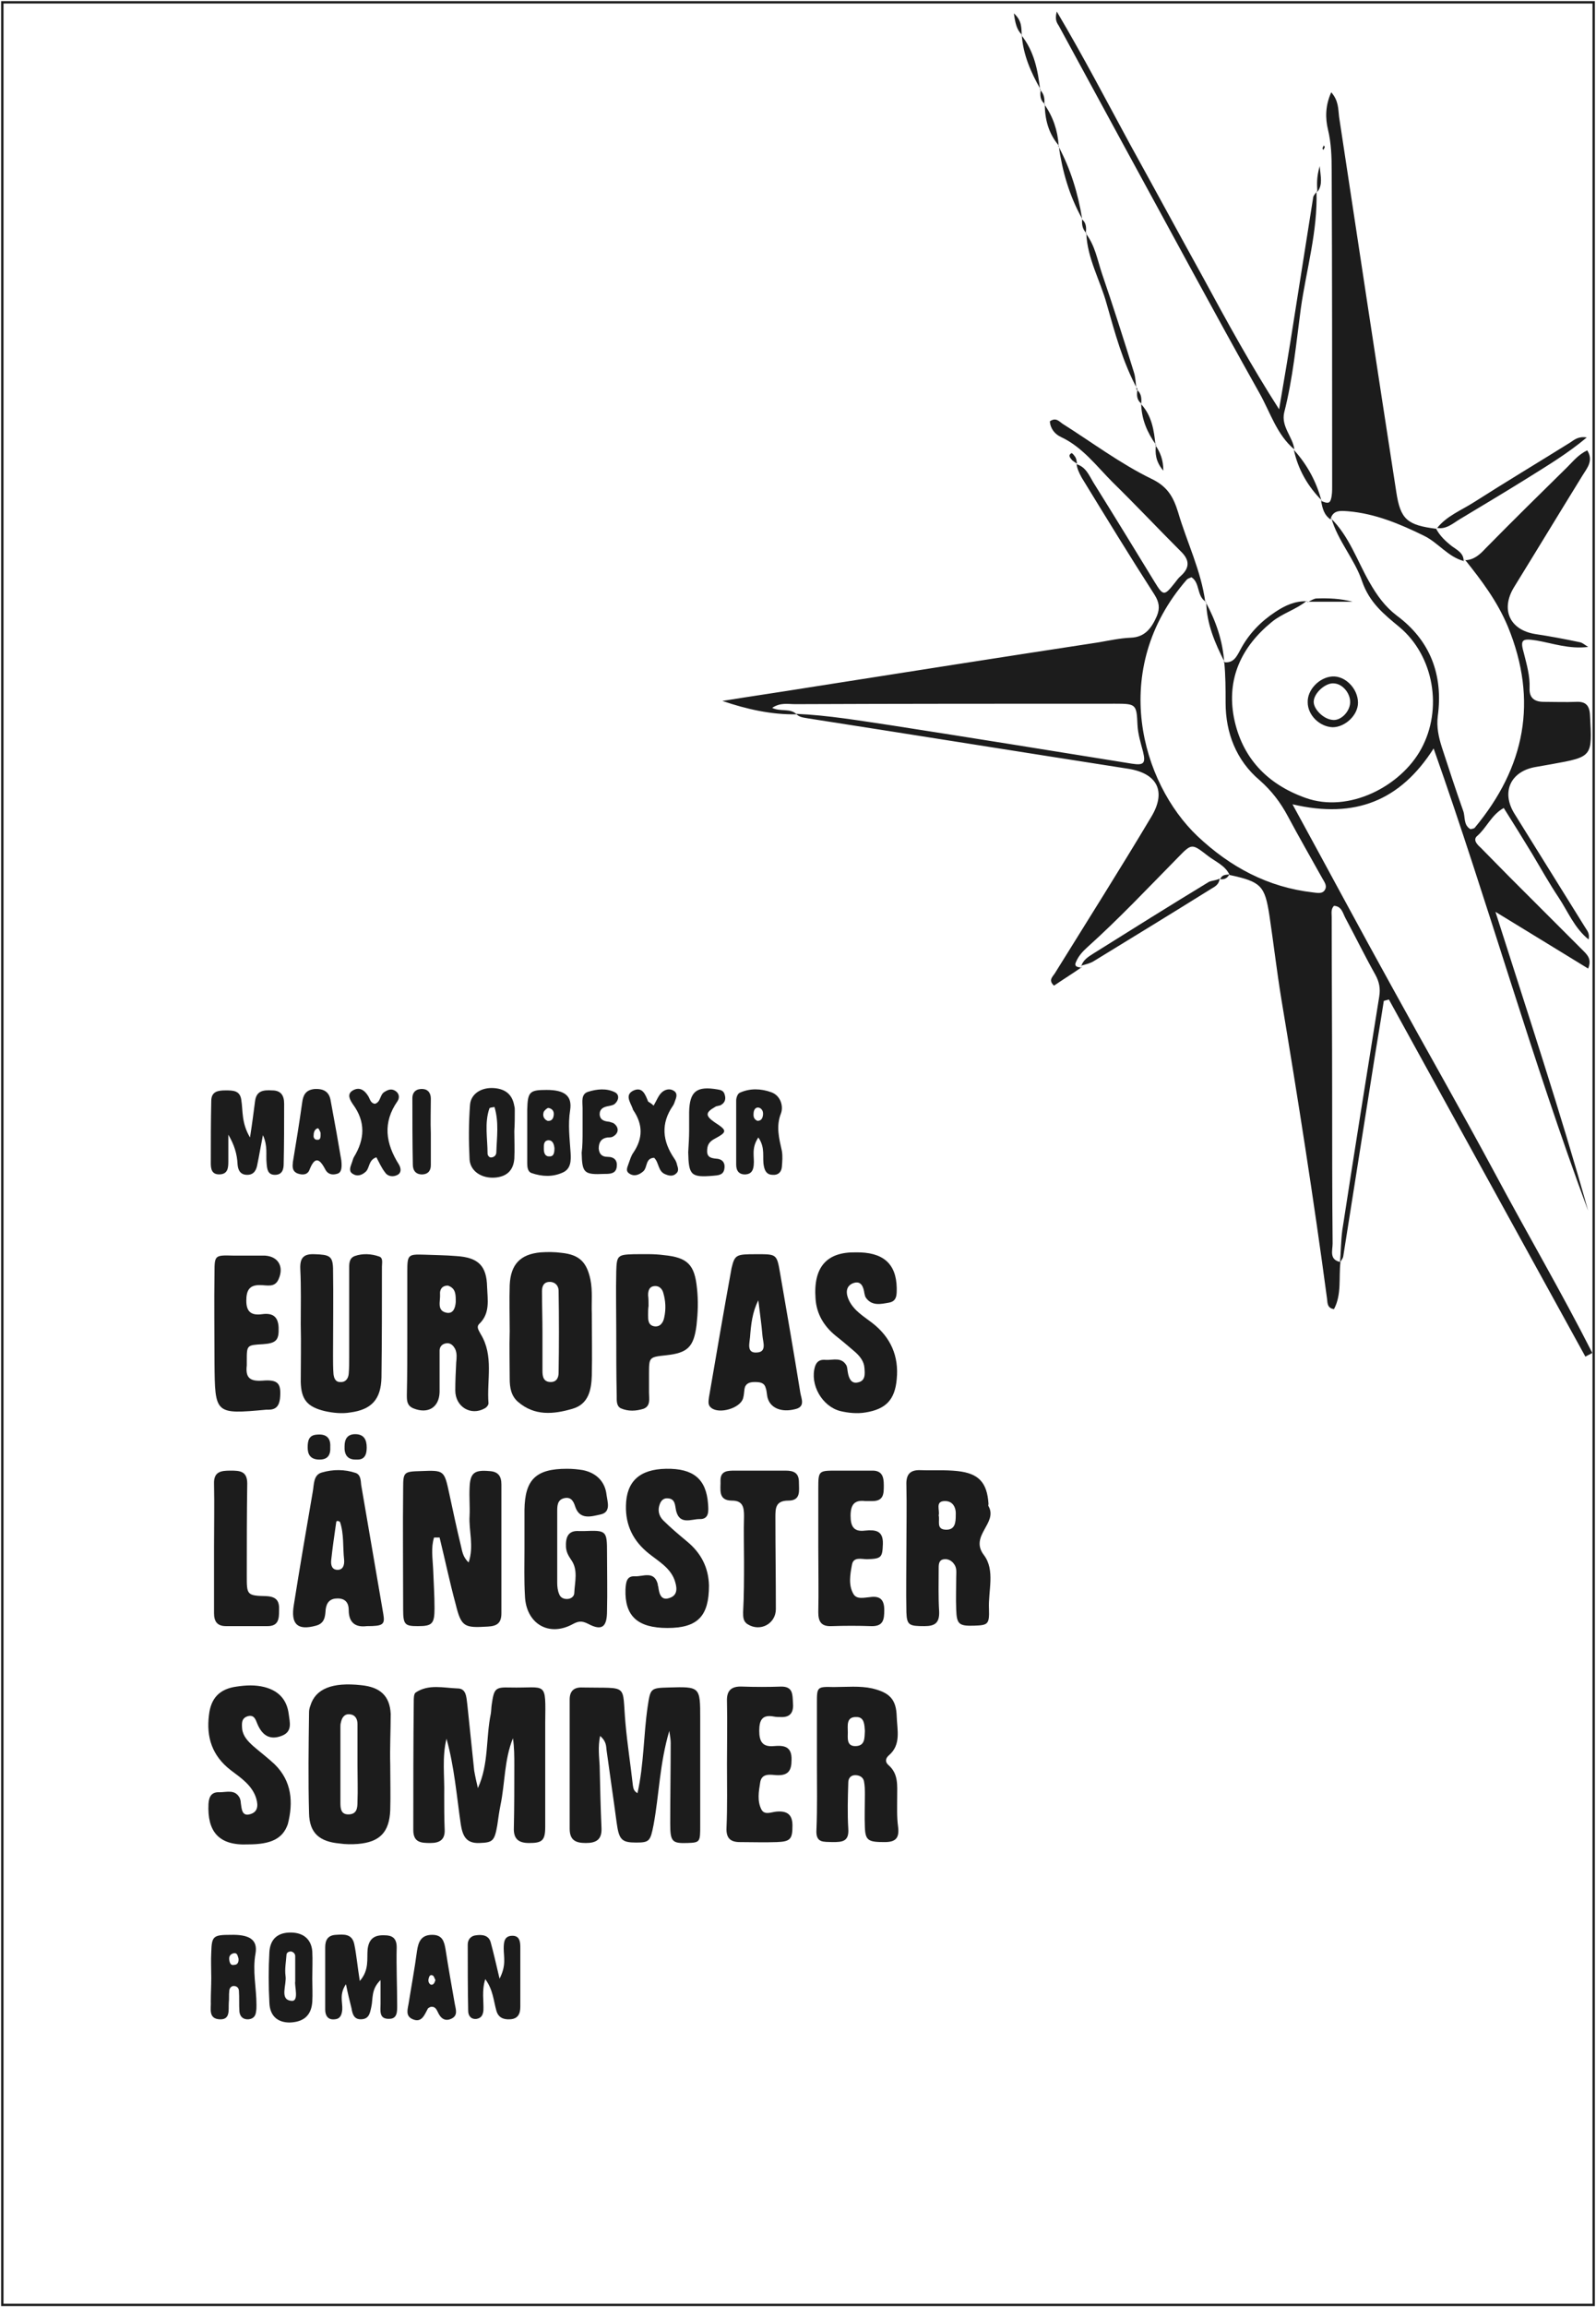 <svg width="672" height="971" viewBox="0 0 672 971" fill="none" xmlns="http://www.w3.org/2000/svg">
<path d="M453.309 195.365C457.193 196.53 458.553 200.026 460.301 202.939C469.04 216.921 477.586 230.904 486.132 244.886C489.822 250.906 490.21 250.906 494.677 245.275C495.454 244.304 496.231 243.138 497.202 242.362C501.281 238.672 500.698 235.37 497.008 231.875C487.491 222.359 478.169 212.455 468.458 202.939C461.66 196.142 455.834 188.18 446.705 183.907C444.18 182.742 442.238 180.412 442.044 177.305C444.569 175.557 445.928 177.305 447.288 178.276C459.912 186.238 471.76 195.171 484.966 201.58C491.764 204.881 494.095 209.348 496.037 215.562C499.727 228.185 505.748 240.225 507.496 253.431L507.69 253.237C503.806 250.906 505.36 245.275 501.669 242.944C500.698 243.333 500.116 243.527 499.727 243.915C466.71 281.784 480.694 329.557 504.194 351.89C517.984 364.902 533.91 373.447 552.943 375.583C554.691 375.777 557.022 376.36 557.993 374.223C558.77 372.67 557.605 371.116 556.828 369.757C551.972 361.018 546.923 352.279 542.261 343.54C539.154 337.714 535.464 332.859 530.414 328.392C520.509 320.042 516.042 308.39 516.042 295.767C516.042 289.941 516.042 284.309 515.459 278.483L515.265 278.677C519.343 279.26 520.703 276.347 522.257 273.434C525.753 266.831 530.802 261.587 537.017 257.509C541.096 254.79 545.369 252.848 550.418 253.043L550.224 252.848C545.757 256.538 539.931 258.092 535.464 261.782C522.645 272.268 516.43 285.668 519.538 301.981C522.839 318.682 533.327 329.946 549.642 335.772C567.898 342.375 589.845 330.917 598.391 315.187C607.519 298.485 603.829 276.152 589.262 263.918C582.659 258.48 576.638 253.625 573.531 244.692C570.423 235.37 563.237 227.602 560.518 217.892L560.324 218.087C568.092 225.66 571.394 235.953 576.638 245.08C579.746 250.518 583.047 255.179 588.097 259.063C602.275 269.55 607.713 284.115 605.383 301.398C604.8 306.059 605.771 310.332 607.131 314.604C610.044 323.537 612.957 332.47 616.065 341.209C617.036 343.734 616.065 347.23 619.172 348.977C619.755 348.783 620.532 348.783 620.92 348.395C642.09 322.955 647.723 294.99 634.904 263.724C630.437 253.043 623.834 244.304 616.842 235.565L616.647 235.759C620.532 235.759 623.057 233.428 625.582 230.71C636.846 219.252 648.499 207.794 659.958 196.53C662.483 194.006 664.62 191.287 668.31 189.539C671.029 193.812 668.31 196.919 666.368 200.026C656.657 215.756 647.14 231.486 637.429 247.217C631.797 256.538 635.681 265.083 646.363 266.831C652.772 267.802 658.987 268.967 665.397 270.326C666.173 270.521 666.95 271.103 668.698 272.268C660.541 273.239 653.743 270.715 646.946 269.55C640.731 268.579 639.954 269.161 641.702 275.181C642.867 279.842 644.227 284.503 644.032 289.552C643.838 293.825 646.169 295.378 650.053 295.378C654.52 295.378 659.182 295.572 663.649 295.378C667.533 295.184 669.281 296.738 669.475 301.01C670.446 318.488 670.64 318.488 653.355 321.595C651.219 321.984 648.888 322.372 646.751 322.76C636.069 324.508 631.991 333.247 637.623 342.375C647.528 358.299 657.434 374.223 667.339 390.148C668.116 391.507 669.475 392.672 668.892 395.391C662.872 390.536 660.153 383.545 656.268 377.719C652.384 371.893 648.888 365.679 645.198 359.464C641.313 353.056 637.429 346.841 633.156 340.044C627.912 342.957 625.97 348.395 621.891 351.89C620.143 353.444 621.891 355.386 623.445 356.745C627.524 360.824 631.602 365.096 635.681 369.174C645.975 379.467 656.268 389.759 666.562 400.052C668.504 401.994 670.252 403.742 668.698 407.626C656.268 400.052 644.032 392.478 629.66 383.739C643.45 427.046 657.045 468.022 668.698 509.581C645.003 445.883 626.747 380.438 603.635 314.992C589.651 336.937 570.617 344.705 544.203 338.491C558.964 365.484 572.56 390.925 586.543 416.171C600.721 441.999 615.288 467.439 629.272 493.462C642.867 518.902 657.434 543.76 670.446 569.394C669.475 569.977 668.504 570.365 667.533 570.948C639.954 520.844 612.375 470.741 584.795 420.637C584.019 420.831 583.436 421.026 582.659 421.22C581.105 431.318 579.357 441.222 577.803 451.321C573.725 477.149 569.646 502.978 565.568 528.807C565.373 529.778 564.597 530.554 564.208 531.331C564.597 526.865 564.597 522.204 565.179 517.737C570.229 484.917 575.473 452.098 580.717 419.472C581.299 415.976 580.717 413.258 579.163 410.345C574.696 402.382 570.812 394.42 566.539 386.458C565.373 384.322 564.985 381.409 561.683 381.215C560.324 382.574 560.712 384.322 560.712 385.875C560.712 410.733 560.906 435.591 560.906 460.448C560.906 481.422 560.906 502.395 561.101 523.369C561.101 526.282 559.547 530.166 564.402 531.137C563.625 537.74 564.985 544.731 561.683 550.945C558.77 550.557 558.964 548.227 558.77 546.673C553.138 504.532 546.534 462.584 539.542 420.637C537.6 408.791 536.24 396.945 534.493 385.293C532.55 372.67 530.997 371.116 517.595 368.203L517.79 368.397C516.042 364.319 511.963 362.766 508.661 360.241C501.864 354.998 501.864 354.803 496.037 360.824C483.413 373.641 471.177 386.652 457.776 398.693C455.834 400.44 454.086 402.382 453.114 404.713C451.949 407.043 454.086 407.043 455.639 407.237L455.445 407.043C451.561 409.762 447.482 412.287 443.792 414.811C441.267 412.481 443.209 411.121 444.18 409.568C457.776 387.623 471.565 365.873 484.772 343.734C491.182 333.053 487.297 325.479 475.061 323.537C430.197 316.546 385.332 309.361 340.467 302.369C338.525 301.981 336.583 301.981 335.223 300.427C348.818 301.01 362.22 303.34 375.427 305.282C409.221 310.526 442.821 315.963 476.615 321.401C481.665 322.178 482.442 321.207 481.276 316.352C480.305 312.662 479.14 308.972 478.946 305.088C478.557 296.349 478.363 296.155 469.429 296.155C424.564 296.155 379.699 296.155 334.835 296.349C331.727 296.349 328.62 295.572 325.124 297.903C328.62 299.651 332.698 297.903 335.417 300.622C324.735 300.816 314.442 298.485 304.148 294.99C316.19 293.048 328.231 291.3 340.273 289.358C381.059 282.949 421.845 276.541 462.631 270.326C467.098 269.55 471.565 268.579 476.032 268.384C482.247 268.19 484.966 264.112 487.103 259.257C488.462 255.956 488.074 253.431 486.132 250.324C475.644 234.011 465.544 217.504 455.445 200.997C454.28 198.861 453.503 197.113 453.309 195.365Z" fill="#1C1C1C"/>
<path d="M201.212 752.525C205.873 742.427 204.513 731.551 206.65 721.259C206.844 720.094 206.844 718.734 207.038 717.375C208.009 710.772 208.398 709.995 214.613 710.189C230.344 710.578 229.762 706.888 229.568 725.143C229.568 739.708 229.568 754.273 229.568 768.838C229.568 774.664 228.208 775.635 222.77 775.635C218.303 775.635 216.166 773.887 216.361 769.226C216.555 760.487 216.555 751.748 216.555 743.009C216.555 739.125 216.555 735.435 215.972 731.551C212.282 740.679 212.67 750.389 210.728 759.71C210.146 762.623 209.757 765.536 209.369 768.255C208.203 774.858 207.427 775.441 201.794 775.635C196.162 775.829 194.802 772.528 194.025 767.867C192.277 755.826 191.306 743.592 188.005 731.746C186.062 739.514 187.228 747.476 187.033 755.438C187.033 760.293 187.033 765.148 187.228 770.003C187.422 774.275 185.091 775.635 181.207 775.635C177.322 775.635 174.021 775.441 174.021 770.197C174.021 752.137 174.021 734.076 174.215 716.015C174.215 714.85 174.215 712.908 174.992 712.326C180.43 708.636 186.839 710.384 192.666 710.578C196.356 710.578 196.356 714.268 196.744 717.181C197.716 726.502 198.687 735.824 199.658 745.145C200.046 747.476 200.629 750 201.212 752.525Z" fill="#1C1C1C"/>
<path d="M556.245 210.901C557.605 211.095 559.547 212.649 560.324 210.319C560.906 208.571 560.906 206.435 560.906 204.687C560.906 160.409 560.906 116.132 560.712 71.854C560.712 66.028 560.518 60.202 559.158 54.57C557.993 49.715 557.993 44.472 560.518 38.84C563.625 42.336 563.431 45.831 563.82 49.133C571.783 101.761 579.746 154.389 587.903 207.017C589.651 218.669 592.564 221 604.8 222.553L604.606 222.359C606.16 225.466 608.684 227.797 611.404 229.933C613.54 231.486 616.453 232.846 616.259 236.341L616.453 236.147C609.656 234.399 605.577 228.379 599.556 225.466C589.263 220.417 578.969 216.145 567.704 215.174C564.597 214.979 561.101 214.397 560.13 218.863L560.324 218.669C557.41 216.727 556.828 213.814 556.245 210.901Z" fill="#1C1C1C"/>
<path d="M268.412 754.661C271.131 742.621 270.936 730.386 272.684 718.346C273.85 710.578 273.85 710.384 281.424 710.189C294.825 709.801 294.825 709.801 294.825 723.395C294.825 738.348 294.825 753.108 294.825 768.061C294.825 775.246 294.825 775.441 289.387 775.635C282.978 775.829 282.201 775.052 282.201 767.478C282.201 756.215 282.395 744.757 282.395 733.493C282.395 732.328 282.201 730.969 281.813 728.444C277.734 742.232 277.54 755.244 275.209 767.867C273.85 774.858 273.461 775.441 267.829 775.441C261.808 775.441 260.643 774.275 259.672 767.284C258.312 756.992 256.758 746.699 255.399 736.601C255.205 734.659 255.205 732.717 252.68 730.58C251.709 735.241 252.291 739.319 252.486 743.203C252.68 751.942 252.874 760.681 253.262 769.42C253.457 774.275 250.932 775.635 246.659 775.635C242.386 775.635 239.861 774.47 239.861 769.615C239.861 751.554 239.861 733.299 239.861 715.239C239.861 711.549 241.803 709.995 245.299 710.189C265.11 710.578 261.808 708.247 263.362 725.337C264.139 734.076 265.498 742.621 266.469 751.36C266.664 752.331 266.664 753.69 268.412 754.661Z" fill="#1C1C1C"/>
<path d="M182.761 647.074C181.401 651.347 182.178 655.813 182.372 660.28C182.566 665.718 182.955 671.155 182.955 676.787C182.955 683.39 181.984 684.361 175.963 684.361C170.525 684.361 169.748 683.778 169.748 677.37C169.748 660.28 169.554 643.19 169.748 626.101C169.748 619.498 170.136 619.304 177.128 619.11C187.034 618.721 187.034 618.721 189.17 628.625C190.724 635.811 192.277 643.19 194.025 650.376C194.608 652.706 194.802 655.231 197.327 657.561C199.658 650.57 197.327 644.161 197.716 637.947C197.91 634.063 197.521 630.179 197.716 626.295C197.91 619.886 199.658 618.527 206.067 619.11C209.757 619.304 211.117 621.246 211.117 624.741C211.117 642.802 211.117 660.863 211.117 678.923C211.117 683.196 209.175 684.361 205.29 684.555C195.579 685.138 194.22 684.749 191.889 675.233C189.364 665.912 187.422 656.59 185.091 647.074C184.12 647.074 183.343 647.074 182.761 647.074Z" fill="#1C1C1C"/>
<path d="M381.642 651.347C381.642 642.608 381.836 633.869 381.642 625.13C381.447 620.663 383.001 618.527 387.662 618.721C392.906 618.915 397.956 618.527 403.2 619.11C412.134 620.081 415.63 623.965 416.213 632.898C416.213 633.286 416.018 633.675 416.213 633.869C420.291 641.054 408.055 646.298 414.271 654.454C419.126 660.863 416.018 669.602 416.407 677.175C416.601 683.584 416.018 683.972 410.192 684.167C403.783 684.361 402.812 683.584 402.617 677.37C402.423 672.903 402.617 668.242 402.617 663.776C402.617 661.834 403.006 659.892 401.646 658.144C400.675 656.784 399.121 656.008 397.568 656.202C395.431 656.396 395.237 658.144 395.237 659.697C395.237 665.912 395.043 671.932 395.431 678.146C395.625 683.001 393.683 684.361 389.216 684.361C382.807 684.361 381.836 683.972 381.642 678.535C381.447 669.407 381.642 660.474 381.642 651.347ZM395.237 637.753C395.82 640.083 394.072 643.579 398.15 643.773C402.229 643.967 402.423 640.666 402.423 637.559C402.617 634.257 401.064 631.538 397.568 631.733C393.683 631.927 395.82 635.617 395.237 637.753Z" fill="#1C1C1C"/>
<path d="M214.613 560.267C214.613 553.858 214.418 547.45 214.613 540.847C215.001 532.108 219.08 527.836 227.625 527.059C230.539 526.865 233.452 526.865 236.365 527.253C243.94 528.03 247.047 531.137 248.601 538.517C249.572 543.372 248.99 548.227 249.184 552.887C249.184 561.626 249.378 570.365 249.184 578.91C248.99 584.93 247.824 590.951 241.027 592.893C233.064 595.223 225.101 596 218.109 589.98C215.195 587.455 214.613 583.959 214.613 580.27C214.613 573.861 214.418 567.064 214.613 560.267ZM228.402 560.655C228.402 566.093 228.402 571.531 228.402 576.968C228.402 579.299 228.791 581.629 231.898 581.629C234.423 581.629 235.2 579.687 235.2 577.745C235.394 566.287 235.394 554.635 235.2 543.177C235.2 541.235 233.84 539.488 231.51 539.488C228.985 539.488 228.208 541.235 228.208 543.372C228.208 549.198 228.402 554.829 228.402 560.655Z" fill="#1C1C1C"/>
<path d="M171.496 561.238C171.496 552.499 171.496 543.76 171.496 535.021C171.496 528.03 171.884 527.836 178.488 528.03C182.955 528.224 187.422 528.224 192.083 528.612C201.406 529.195 204.902 532.691 205.096 541.624C205.29 547.061 206.455 552.693 201.794 557.16C200.435 558.519 201.6 559.879 202.377 561.432C208.009 570.56 204.902 580.852 205.679 590.562C205.679 591.339 204.902 592.31 204.125 592.698C198.298 596 191.695 592.116 191.695 585.125C191.695 581.241 191.889 577.357 192.083 573.473C192.277 571.531 192.472 569.589 191.695 567.841C190.918 566.287 189.753 565.122 188.005 565.316C186.257 565.51 185.091 566.676 185.091 568.423C185.091 574.249 185.091 580.075 185.091 585.901C184.897 592.31 180.236 595.223 174.021 592.698C171.302 591.533 171.302 589.397 171.302 587.067C171.496 578.716 171.496 569.977 171.496 561.238ZM188.587 541.041C186.062 541.041 185.091 542.789 185.286 544.731C185.48 547.644 183.732 551.722 188.199 552.499C190.918 552.887 191.695 550.363 191.889 548.032C191.889 545.119 192.083 542.206 188.587 541.041Z" fill="#1C1C1C"/>
<path d="M164.31 742.621C164.31 749.029 164.504 755.438 164.31 761.847C163.921 771.168 159.843 775.246 150.714 776.023C148.19 776.217 145.471 776.217 142.946 775.829C134.4 775.052 130.321 771.362 130.127 763.206C129.739 749.029 129.933 734.853 130.127 720.676C130.127 719.705 130.321 718.734 130.71 717.763C132.846 710.772 139.838 707.859 152.074 709.218C160.037 709.995 164.116 713.685 164.504 721.259C164.504 728.444 164.116 735.63 164.31 742.621ZM150.52 743.009C150.52 737.183 150.52 731.357 150.52 725.531C150.52 723.395 149.549 721.647 147.218 721.453C144.888 721.259 143.917 723.007 143.528 724.949C143.334 725.531 143.334 726.308 143.334 726.891C143.334 737.572 143.334 748.253 143.334 758.739C143.334 761.07 143.528 763.594 146.636 763.594C150.326 763.594 150.52 760.876 150.52 758.157C150.714 753.302 150.52 748.253 150.52 743.009Z" fill="#1C1C1C"/>
<path d="M220.828 651.929C220.828 646.492 220.828 641.054 220.828 635.422C221.022 622.605 225.683 618.139 238.696 618.139C241.027 618.139 243.163 618.333 245.494 618.721C251.126 619.886 254.816 623.576 255.399 629.208C255.787 632.121 257.341 636.393 252.874 637.364C249.184 638.141 244.134 639.889 242.192 634.063C241.415 631.538 240.25 629.791 237.336 630.567C234.617 631.344 234.617 633.869 234.617 636.199C234.617 646.103 234.617 656.008 234.617 666.106C234.617 667.66 234.812 669.407 235.394 670.767C235.977 672.515 237.531 673.097 239.279 672.903C240.638 672.709 241.803 671.738 241.803 670.378C241.998 665.718 243.551 660.668 240.444 656.396C239.279 654.648 238.502 653.289 238.307 651.153C238.113 647.074 239.084 643.967 243.94 644.356C244.523 644.356 245.299 644.356 245.882 644.356C255.399 643.967 255.593 644.161 255.593 653.677C255.593 661.834 255.787 669.796 255.593 677.952C255.593 684.749 253.457 686.497 247.63 683.39C244.911 682.03 243.551 682.225 241.027 683.584C230.927 689.022 221.41 683.196 221.022 671.544C220.634 664.747 220.828 658.338 220.828 651.929Z" fill="#1C1C1C"/>
<path d="M126.631 557.354C126.631 549.586 126.825 541.818 126.437 534.05C126.243 529.389 127.797 527.641 132.458 527.836C138.673 528.03 140.032 528.612 140.227 533.662C140.421 545.896 140.227 558.325 140.227 570.56C140.227 573.084 140.227 575.803 140.421 578.328C140.615 579.881 141.198 581.629 143.14 581.629C145.471 581.823 146.636 580.27 146.83 578.133C147.024 575.803 147.024 573.667 147.024 571.336C147.024 559.102 147.024 546.673 147.024 534.438C147.024 532.108 146.83 529.583 149.355 528.612C152.657 527.447 156.347 527.641 159.649 528.807C161.397 529.389 160.814 531.525 160.814 533.079C160.814 548.615 160.814 564.151 160.62 579.687C160.425 589.009 156.347 593.281 147.413 594.446C143.917 595.029 140.227 594.64 136.731 593.864C129.545 592.116 126.825 589.203 126.631 581.629C126.631 573.473 126.825 565.51 126.631 557.354Z" fill="#1C1C1C"/>
<path d="M343.963 742.038C343.963 733.688 343.963 725.337 343.963 716.792C343.963 709.995 343.963 709.801 350.955 709.995C356.393 709.995 362.025 709.413 367.269 710.578C374.455 712.326 377.369 715.044 377.563 722.424C377.757 728.056 379.505 734.27 374.261 738.737C372.902 739.902 372.513 741.456 374.067 742.815C378.34 746.505 377.757 751.36 377.757 756.215C377.757 760.487 377.563 764.565 378.146 768.838C378.728 773.499 377.175 775.246 372.513 775.246C365.716 775.246 364.356 774.664 364.162 769.032C363.968 764.565 364.162 759.905 364.162 755.438C364.162 753.496 364.162 751.554 363.773 749.612C363.385 747.864 361.831 747.087 360.083 747.087C358.141 747.087 357.17 748.447 357.17 750.195C356.976 756.603 356.781 763.206 357.17 769.615C357.558 775.052 354.645 775.246 350.566 775.246C346.876 775.052 343.38 775.829 343.769 770.003C344.157 760.681 343.963 751.36 343.963 742.038ZM364.162 728.444C363.968 725.92 363.968 722.618 360.666 722.618C356.199 722.424 356.976 726.308 356.976 729.027C356.976 731.357 356.393 734.853 360.083 734.853C364.356 734.853 363.968 731.357 364.162 728.444Z" fill="#1C1C1C"/>
<path d="M154.405 684.361C149.743 684.943 146.83 683.001 146.83 677.564C146.83 674.651 145.471 672.709 142.169 672.709C139.061 672.709 137.508 674.262 137.119 677.37C136.925 680.283 136.731 683.196 133.04 684.167C125.272 686.303 122.358 683.584 123.718 675.428C126.243 659.503 128.962 643.579 131.681 627.849C132.264 624.741 131.875 620.663 135.565 619.692C140.227 618.333 145.082 618.333 149.743 619.886C151.88 620.663 151.88 622.994 152.074 624.936C155.182 642.996 158.289 661.057 161.397 679.312C162.173 683.778 161.202 684.361 154.405 684.361ZM143.14 640.472C142.751 640.277 142.363 640.083 142.169 640.083C141.975 640.083 141.586 640.277 141.586 640.472C140.809 645.909 140.032 651.153 139.45 656.59C139.256 658.532 139.644 660.668 142.169 660.668C144.499 660.668 145.082 658.532 144.888 656.396C144.305 651.153 144.888 645.521 143.14 640.472Z" fill="#1C1C1C"/>
<path d="M318.326 527.836C326.872 527.836 327.066 527.641 328.425 535.604C331.339 552.499 334.252 569.2 336.971 586.096C337.359 588.62 339.302 592.116 334.64 593.087C329.202 594.446 324.735 592.698 323.376 588.814C322.793 587.261 322.987 585.707 322.405 584.154C321.822 581.823 319.88 581.629 317.743 581.629C315.607 581.629 313.859 582.212 313.47 584.542C313.276 585.901 313.276 587.067 312.888 588.426C311.723 592.698 302.788 595.223 299.487 592.504C297.933 591.339 298.321 589.785 298.516 588.038C301.623 569.977 304.731 551.722 308.032 533.662C309.392 528.03 309.975 527.836 318.326 527.836ZM319.297 547.256C316.772 552.111 316.19 557.548 315.801 562.792C315.607 565.316 314.247 569.589 318.714 569.2C322.987 569.006 321.239 564.734 321.045 562.209C320.657 557.354 319.88 552.305 319.297 547.256Z" fill="#1C1C1C"/>
<path d="M360.277 527.059C371.736 526.865 377.369 531.72 377.563 542.012C377.563 544.731 377.757 547.644 374.261 548.227C370.96 548.809 367.075 549.78 364.55 546.09C364.162 545.508 364.162 544.925 363.968 544.343C363.579 541.624 362.608 538.711 359.112 540.07C355.81 541.43 356.199 544.731 357.558 547.45C359.695 551.722 363.773 554.053 367.269 556.771C375.038 562.792 378.534 570.754 377.563 580.464C376.786 589.203 372.902 593.087 364.356 594.446C360.86 595.029 357.17 594.64 353.868 593.864C346.099 591.922 340.855 582.6 343.186 575.026C343.963 572.696 345.517 572.113 347.653 572.307C350.761 572.502 354.257 570.948 356.393 574.638C356.781 575.415 356.781 576.58 356.976 577.551C357.364 579.881 358.335 582.406 361.054 581.823C364.55 581.241 364.162 578.133 363.968 575.609C363.773 572.89 362.025 570.754 360.083 569.006C357.364 566.676 354.645 564.345 351.926 562.209C346.876 558.131 343.769 552.887 343.38 546.479C342.409 533.079 348.236 526.865 360.277 527.059Z" fill="#1C1C1C"/>
<path d="M281.036 685.138C268.412 685.138 262.973 680.088 263.362 668.825C263.556 666.106 263.75 663.193 267.246 663.387C270.742 663.581 275.403 660.863 276.957 666.689C276.957 667.077 276.957 667.271 277.151 667.66C277.54 670.767 278.317 674.068 282.395 672.32C285.697 670.961 284.92 667.465 283.949 664.747C282.007 659.697 277.151 656.979 273.267 653.871C266.664 648.628 263.362 642.025 263.556 633.675C263.75 623.382 269.383 618.333 280.453 618.139C291.912 617.944 297.35 622.411 298.127 632.898C298.321 635.811 298.71 639.501 294.437 639.306C291.135 639.306 286.28 641.831 284.726 636.005C284.143 633.675 284.532 630.567 280.842 630.567C279.482 630.567 278.511 631.344 277.928 632.704C276.763 635.422 277.346 637.947 279.288 639.889C282.395 642.996 285.891 645.909 289.387 648.822C295.214 653.677 298.321 659.697 298.516 667.271C298.516 680.088 293.854 685.138 281.036 685.138Z" fill="#1C1C1C"/>
<path d="M104.49 776.217C92.06 776.8 87.205 770.78 87.787 759.128C87.981 756.021 89.147 754.079 92.448 754.273C95.556 754.273 99.052 752.913 100.994 756.797C101.188 757.38 101.383 757.963 101.383 758.739C101.771 761.264 101.771 764.76 105.655 763.4C109.151 762.235 108.569 758.739 107.598 756.021C105.655 750.971 101.188 748.058 97.11 744.951C89.341 738.931 86.816 731.163 87.981 721.841C88.758 714.656 92.449 710.772 99.635 709.801C103.519 709.218 107.403 709.024 111.288 709.995C117.309 711.549 120.805 715.239 121.581 721.453C121.97 724.754 123.329 728.833 118.474 730.58C113.813 732.328 110.511 730.58 108.375 725.531C107.598 723.589 107.015 721.647 104.49 722.23C101.577 723.007 101.771 725.337 101.965 727.667C102.354 730.775 104.49 732.911 106.627 734.853C109.54 737.377 112.647 739.708 115.561 742.427C122.941 749.612 123.524 758.545 121.193 767.673C119.057 773.887 114.007 776.217 104.49 776.217Z" fill="#1C1C1C"/>
<path d="M259.477 560.267C259.477 551.916 259.283 543.372 259.477 535.021C259.672 528.418 260.06 528.03 266.858 527.836C271.131 527.836 275.209 527.641 279.482 528.224C289.581 529.195 292.495 532.302 293.466 542.206C294.049 547.45 293.854 552.499 293.272 557.742C292.106 566.87 289.581 569.394 280.453 570.365C273.267 571.142 273.267 571.142 273.267 578.328C273.267 580.852 273.267 583.571 273.267 586.096C273.267 588.62 274.044 591.727 270.936 592.893C267.829 593.864 264.527 594.058 261.42 592.698C259.477 591.727 259.672 589.397 259.672 587.455C259.477 578.328 259.477 569.394 259.477 560.267ZM273.073 549.586C273.073 549.586 272.879 549.586 273.073 549.586C272.879 550.945 272.879 552.111 272.879 553.47C272.879 555.412 272.879 557.548 275.209 558.131C277.928 558.713 279.288 556.577 279.676 554.441C280.453 550.945 280.259 547.45 279.288 544.148C278.899 542.595 277.734 541.235 275.986 541.235C273.461 541.235 272.879 542.983 272.879 545.119C273.073 546.479 273.073 548.032 273.073 549.586Z" fill="#1C1C1C"/>
<path d="M306.09 742.232C306.09 733.493 306.284 724.754 306.09 716.015C305.896 711.355 308.032 709.607 312.499 709.801C317.938 709.995 323.57 709.995 329.008 709.801C333.864 709.801 333.669 713.102 333.864 716.404C334.252 720.288 333.087 722.812 328.814 722.618C327.843 722.618 326.872 722.618 325.901 722.424C320.851 721.453 319.686 723.978 319.686 728.444C319.686 732.911 321.045 735.241 325.706 734.853C329.979 734.464 333.475 734.853 333.281 740.679C333.281 745.145 331.921 747.282 327.066 747.087C324.347 746.893 320.657 746.116 320.074 750.195C319.491 753.884 318.714 757.963 320.657 761.652C322.016 763.983 324.735 762.623 326.872 762.429C331.144 762.041 333.669 763.4 333.669 768.255C333.669 773.887 332.892 775.052 327.066 775.246C321.822 775.441 316.772 775.246 311.528 775.246C307.45 775.246 305.702 773.499 305.896 769.226C306.284 760.293 306.09 751.36 306.09 742.232Z" fill="#1C1C1C"/>
<path d="M344.546 651.541C344.546 643.19 344.546 634.84 344.546 626.295C344.546 618.915 344.74 618.915 352.314 618.915C357.17 618.915 362.025 618.915 366.881 618.915C371.542 618.721 372.125 621.634 372.125 625.13C372.125 628.625 372.125 631.733 367.269 631.733C366.298 631.733 365.327 631.733 364.356 631.733C359.695 631.15 358.141 633.286 358.141 637.947C358.141 642.414 359.501 644.744 364.162 644.161C368.435 643.773 371.931 643.967 371.736 649.793C371.542 655.425 371.154 656.008 365.133 656.202C362.802 656.202 359.306 655.037 358.724 658.532C357.947 662.61 357.17 667.077 359.306 670.767C360.666 673.291 363.968 672.32 366.492 672.126C370.765 671.544 372.319 673.486 372.319 677.564C372.319 681.642 371.931 684.555 366.687 684.361C361.249 684.167 355.81 684.167 350.178 684.361C345.905 684.555 344.546 682.613 344.546 678.535C344.74 669.602 344.546 660.474 344.546 651.541Z" fill="#1C1C1C"/>
<path d="M103.713 528.418C106.044 528.418 108.18 528.418 110.511 528.418C116.726 528.224 119.834 532.691 117.309 538.322C115.755 542.012 112.453 540.847 109.734 540.847C104.879 540.653 103.713 543.177 103.713 547.45C103.713 552.305 106.044 553.664 110.317 553.082C114.59 552.499 117.114 553.858 117.309 558.713C117.503 563.957 116.338 565.316 110.705 565.705C103.907 566.093 103.907 566.093 103.907 572.696C103.907 573.278 103.907 574.055 103.907 574.638C103.325 579.687 105.073 581.435 110.511 581.046C117.309 580.464 118.474 582.406 117.891 588.62C117.503 591.727 116.143 593.281 113.036 593.281C112.647 593.281 112.453 593.281 112.065 593.281C90.506 595.223 90.506 595.223 90.312 573.473C90.312 560.85 90.118 548.227 90.312 535.604C90.312 528.224 90.506 528.224 98.081 528.418C99.829 528.418 101.771 528.418 103.713 528.418Z" fill="#1C1C1C"/>
<path d="M313.276 657.367C313.276 650.958 313.082 644.55 313.276 637.947C313.276 634.257 312.694 631.538 308.227 631.538C302.011 631.538 303.565 626.489 303.371 622.994C303.371 618.915 306.479 618.915 309.586 618.915C316.578 618.915 323.764 618.915 330.756 618.915C334.252 618.915 336.388 619.886 336.388 623.77C336.388 627.266 337.359 631.538 331.921 631.538C326.483 631.538 326.483 634.84 326.483 638.53C326.483 651.347 326.677 664.358 326.677 677.175C326.677 683.39 320.074 686.885 314.83 683.584C312.888 682.419 312.888 680.477 312.888 678.535C313.276 671.544 313.276 664.358 313.276 657.367Z" fill="#1C1C1C"/>
<path d="M90.118 650.764C90.118 642.025 90.312 633.286 90.118 624.547C89.924 619.304 93.031 618.915 97.11 618.915C100.994 618.915 104.102 619.11 104.102 624.353C103.908 637.364 103.908 650.182 103.908 663.193C103.908 671.155 103.908 671.544 112.065 671.738C116.532 671.932 117.697 673.874 117.503 677.758C117.503 681.254 117.309 684.361 112.647 684.361C106.821 684.361 100.994 684.361 95.168 684.361C91.477 684.361 90.118 682.419 90.118 678.923C90.118 669.407 90.118 660.086 90.118 650.764Z" fill="#1C1C1C"/>
<path d="M110.705 477.732C109.734 482.587 109.151 486.277 108.375 489.967C107.986 492.297 107.015 494.433 104.102 494.433C101.188 494.433 100.217 492.491 100.023 489.967C99.829 485.694 98.664 481.81 96.139 477.538C96.139 481.228 96.139 485.112 96.139 488.801C96.139 491.52 95.945 494.239 92.254 494.239C89.147 494.239 88.758 491.909 88.758 489.578C88.758 480.839 88.758 472.1 88.953 463.361C88.953 459.283 91.866 458.895 94.973 458.895C98.081 458.895 100.994 458.895 101.577 462.779C102.354 467.439 101.577 472.489 105.267 478.703C106.238 472.489 106.821 467.828 107.403 463.361C107.986 458.895 111.094 458.7 114.59 458.895C118.28 458.895 119.639 461.031 119.639 464.526C119.639 472.877 119.639 481.422 119.445 489.772C119.445 492.103 118.862 494.433 115.755 494.433C112.647 494.433 112.453 491.909 112.259 489.578C111.87 485.888 112.842 482.393 110.705 477.732Z" fill="#1C1C1C"/>
<path d="M544.98 189.151C537.6 182.936 534.881 173.615 530.414 165.653C510.798 130.697 491.958 95.546 472.731 60.396C463.796 43.889 454.862 27.576 445.928 11.069C445.151 9.71 443.986 8.545 444.957 4.855C456.222 23.887 465.933 42.53 475.838 60.785C486.132 79.428 496.231 98.071 506.525 116.714C516.624 135.357 526.724 153.806 538.571 172.255C540.707 159.632 542.844 147.204 544.786 134.581C547.505 117.297 550.224 100.207 552.943 82.923C553.138 82.147 553.914 81.37 554.497 80.593L554.303 80.399C554.885 97.294 550.03 113.413 547.699 129.92C545.757 144.485 544.398 159.244 540.707 173.615C539.348 179.635 544.398 183.907 544.98 189.151Z" fill="#1C1C1C"/>
<path d="M145.665 835.06C142.751 839.332 144.305 842.634 144.111 845.741C143.917 847.877 143.334 849.625 141.003 849.819C138.09 850.208 136.925 848.266 136.925 845.741C136.925 837.002 136.925 828.263 136.925 819.524C136.925 816.417 138.09 814.475 141.392 814.281C144.694 814.086 148.19 813.698 149.161 818.165C150.132 822.825 150.52 827.68 151.491 833.701C155.57 829.04 154.405 824.379 154.793 820.301C155.376 815.834 157.706 814.281 161.979 814.475C165.087 814.475 167.029 815.64 167.029 819.524C166.835 827.486 167.223 835.643 167.223 843.799C167.223 846.324 167.417 849.625 163.921 849.625C159.454 849.819 160.231 846.129 160.231 843.411C160.231 840.498 160.231 837.585 160.231 833.312C156.153 837.196 157.124 841.274 156.347 844.576C155.764 847.295 155.376 849.819 151.88 849.819C148.966 849.819 148.384 847.489 147.995 845.158C147.218 842.051 146.442 838.944 145.665 835.06Z" fill="#1C1C1C"/>
<path d="M216.555 475.984C216.555 479.868 216.749 483.752 216.555 487.636C216.166 492.685 213.253 495.21 208.398 495.598C202.96 495.987 198.104 493.074 197.716 488.025C197.327 480.257 197.327 472.489 197.91 464.915C198.298 460.254 202.765 457.535 208.009 457.924C213.059 458.312 215.778 460.837 216.555 465.497C216.749 466.08 216.749 466.857 216.749 467.439C216.749 470.158 216.749 473.071 216.555 475.984C216.555 475.984 216.749 475.984 216.555 475.984ZM208.203 465.886C207.232 466.08 206.261 466.08 206.067 466.468C203.931 472.683 205.29 479.091 205.29 485.5C205.29 486.277 206.067 487.442 207.232 487.054C208.203 486.859 208.98 486.083 208.98 484.917C209.175 478.703 210.146 472.294 208.203 465.886Z" fill="#1C1C1C"/>
<path d="M210.34 832.73C213.253 827.098 212.088 823.602 212.088 820.107C212.088 817.388 212.282 814.669 215.778 814.669C218.886 814.669 219.08 817.388 219.08 819.524C219.08 827.875 219.08 836.225 219.08 844.576C219.08 847.489 218.109 849.625 214.807 849.819C211.894 850.013 209.757 849.042 208.98 846.129C207.815 842.051 207.621 837.39 204.319 832.924C202.765 837.973 203.736 842.051 203.542 846.129C203.348 847.877 202.765 849.237 200.823 849.625C198.492 850.013 197.133 848.46 197.133 846.324C196.939 837.002 196.939 827.68 196.939 818.359C196.939 816.223 198.298 814.669 200.435 814.475C203.154 814.086 205.873 814.475 206.65 817.582C207.815 821.854 208.786 826.127 210.34 832.73Z" fill="#1C1C1C"/>
<path d="M88.953 832.341C88.953 828.846 88.758 825.156 88.953 821.66C89.147 814.863 89.73 814.281 97.11 814.281C104.879 814.086 108.569 816.223 107.598 822.049C106.238 829.428 107.986 836.614 107.986 843.799C107.986 844.77 107.986 845.741 107.792 846.712C107.598 848.46 106.627 849.625 104.684 849.819C102.354 850.013 100.994 848.654 100.8 846.518C100.606 843.605 100.8 840.692 100.606 837.973C100.606 836.614 99.635 835.643 98.081 835.837C97.11 836.031 96.527 837.002 96.527 837.973C96.333 839.527 96.527 841.274 96.333 842.828C96.139 845.935 97.11 850.208 92.254 849.819C87.593 849.431 88.953 845.158 88.758 842.245C88.758 838.944 88.953 835.643 88.953 832.341ZM100.412 824.185C100.023 823.214 100.023 821.66 98.275 822.049C96.916 822.437 96.333 823.408 96.527 824.767C96.721 826.127 97.11 827.292 98.664 826.904C100.023 826.904 100.606 825.738 100.412 824.185Z" fill="#1C1C1C"/>
<path d="M319.297 478.703C316.19 483.364 317.743 486.859 317.355 490.355C317.161 492.491 316.384 494.045 314.053 494.239C311.14 494.433 309.975 492.685 309.975 490.161C309.975 481.228 309.975 472.1 309.975 463.167C309.975 462.002 310.557 460.254 311.528 459.866C315.801 457.924 320.462 458.118 324.735 459.671C328.62 461.031 329.979 465.497 328.814 468.605C326.677 474.042 328.037 479.091 329.202 484.335C329.591 486.471 329.396 488.801 329.202 491.132C329.008 493.268 327.649 494.627 325.318 494.433C322.987 494.433 322.016 492.88 321.628 490.743C320.851 487.054 322.405 483.17 319.297 478.703ZM318.909 471.712C320.462 471.712 321.045 470.741 321.239 469.381C321.433 468.022 321.045 466.857 319.88 466.274C318.52 465.692 317.549 466.663 317.355 468.022C317.161 469.576 317.161 470.935 318.909 471.712Z" fill="#1C1C1C"/>
<path d="M221.993 476.761C221.993 473.46 221.993 470.352 221.993 467.051C222.187 459.477 222.964 458.7 230.15 458.7C237.531 458.7 241.027 461.031 240.055 467.245C239.084 473.265 239.861 479.091 240.25 485.112C240.444 488.413 240.444 491.909 236.948 493.462C232.675 495.404 228.208 495.21 223.741 493.656C222.187 493.074 221.993 491.132 221.993 489.578C221.993 485.112 221.993 481.033 221.993 476.761ZM233.452 483.17C233.258 481.422 232.675 479.868 230.927 479.868C228.791 480.062 228.985 482.004 228.985 483.558C228.985 485.306 229.568 486.859 231.51 486.665C233.258 486.665 233.452 484.917 233.452 483.17ZM230.539 471.712C232.092 471.906 232.869 470.935 233.064 469.77C233.452 468.022 232.869 466.663 230.927 466.274C230.344 466.274 229.373 467.245 228.985 467.828C228.402 469.381 228.791 470.935 230.539 471.712Z" fill="#1C1C1C"/>
<path d="M143.723 488.413C144.111 492.103 143.528 493.656 141.78 494.045C139.644 494.627 137.896 494.045 136.925 492.103C134.4 487.248 132.458 486.859 130.321 492.297C129.544 494.433 127.408 494.627 125.272 493.851C122.941 492.88 123.135 490.938 123.329 488.996C124.689 480.839 126.049 472.489 127.214 464.138C127.602 461.031 128.573 458.7 132.458 458.312C136.342 458.118 138.673 459.477 139.255 463.361C141.003 472.683 142.557 481.422 143.723 488.413ZM134.983 476.761C134.788 476.178 134.206 474.819 133.817 474.819C132.458 475.207 132.069 476.567 132.069 477.732C131.875 478.703 132.458 479.674 133.429 479.674C135.177 479.868 134.983 478.315 134.983 476.761Z" fill="#1C1C1C"/>
<path d="M131.487 832.73C131.487 836.031 131.681 839.138 131.487 842.44C131.098 848.266 127.797 850.984 121.97 851.179C116.92 851.179 113.619 848.46 113.424 842.828C113.036 835.643 113.036 828.651 113.424 821.466C113.813 816.028 116.92 813.31 122.358 813.31C127.602 813.31 131.098 816.028 131.487 821.272C131.681 824.962 131.487 828.846 131.487 832.73ZM124.301 833.895C124.301 829.04 124.301 826.127 124.301 823.214C124.301 822.243 123.524 821.466 122.553 821.272C121.387 821.272 120.61 821.854 120.61 822.825C120.416 825.738 119.834 828.651 120.222 831.564C120.805 835.254 117.503 841.663 122.747 842.051C126.049 842.44 123.912 835.643 124.301 833.895Z" fill="#1C1C1C"/>
<path d="M157.901 464.526C160.425 463.75 159.843 460.642 161.979 459.477C163.533 458.506 164.892 458.118 166.446 459.089C168 460.06 168.388 461.808 167.417 463.361C161.008 472.489 162.368 481.228 168 490.161C168.777 491.52 169.165 493.462 167.417 494.433C165.669 495.404 163.339 495.21 162.173 493.462C160.62 491.52 159.649 489.19 158.483 487.054C154.987 488.219 155.764 491.714 153.822 493.268C152.268 494.627 150.326 495.21 148.578 494.045C146.83 493.074 147.413 491.326 147.995 489.772C148.384 488.801 148.578 487.83 148.966 487.054C153.628 479.48 154.016 472.1 148.578 464.721C147.413 462.973 145.859 460.448 148.578 458.895C151.297 457.341 153.434 458.7 154.987 461.225C155.764 462.39 155.958 464.332 157.901 464.526Z" fill="#1C1C1C"/>
<path d="M181.401 844.576C181.013 844.77 180.236 844.964 180.042 845.547C178.682 848.071 177.517 851.373 173.827 849.819C170.525 848.46 171.69 845.547 172.079 843.022C173.244 835.643 174.603 828.457 175.575 821.078C176.157 817.194 177.323 814.281 181.984 814.281C186.257 814.281 187.034 816.999 187.616 820.495C188.782 828.069 190.141 835.643 191.501 843.411C191.889 845.547 192.86 848.071 190.335 849.431C187.422 850.984 185.48 849.431 184.314 846.712C183.732 845.547 183.149 844.382 181.401 844.576ZM183.343 833.312C182.955 832.73 182.761 831.564 182.178 831.37C181.013 830.788 180.624 831.953 180.43 832.924C180.236 833.895 180.624 834.866 181.401 835.254C182.566 835.448 182.955 834.477 183.343 833.312Z" fill="#1C1C1C"/>
<path d="M275.209 465.303C276.569 462.973 277.151 461.225 278.511 459.866C279.87 458.506 282.007 457.924 283.755 459.089C285.503 460.254 284.726 462.002 284.143 463.555C283.949 464.138 283.755 464.721 283.366 465.303C278.123 472.877 278.899 480.257 283.949 487.636C284.532 488.413 284.92 489.384 285.114 490.355C285.503 491.52 285.891 492.88 284.726 493.851C283.366 495.21 281.618 494.822 280.259 494.239C276.957 493.074 277.54 489.19 275.403 487.248C271.713 487.442 272.684 491.132 270.936 492.88C268.994 494.627 266.858 495.21 264.916 493.851C263.168 492.685 264.333 490.938 264.721 489.578C265.304 488.025 265.693 486.471 266.664 485.112C270.742 479.091 270.742 473.265 266.664 467.245C266.469 467.051 266.469 466.663 266.275 466.274C265.304 463.75 262.973 460.642 266.858 458.895C270.548 457.341 271.713 460.642 272.879 463.555C273.267 463.944 274.044 464.138 275.209 465.303Z" fill="#1C1C1C"/>
<path d="M290.164 475.79C290.164 473.265 290.164 470.547 290.164 468.022C290.358 459.283 293.272 456.953 302.206 458.506C303.565 458.7 304.731 459.089 305.119 460.642C305.702 462.39 305.313 463.944 303.76 464.915C302.983 465.497 301.817 465.303 301.04 465.886C296.962 468.216 296.962 469.576 300.846 472.294C306.284 475.79 306.284 476.373 300.846 479.286C298.321 480.645 297.739 482.199 297.739 484.529C297.739 487.054 299.487 487.442 301.623 487.636C304.536 487.83 305.508 489.772 304.925 492.297C304.342 494.627 302.206 494.627 300.264 494.822C290.941 495.598 289.97 494.627 289.776 484.917C289.97 481.616 290.164 478.703 290.164 475.79Z" fill="#1C1C1C"/>
<path d="M245.299 475.984C245.299 472.683 245.299 469.576 245.299 466.274C245.299 463.75 244.523 460.448 247.63 459.477C251.32 458.312 255.399 457.924 258.895 459.671C260.837 460.642 260.643 462.973 258.895 464.526C258.312 465.109 257.147 465.303 256.176 465.497C254.039 465.886 252.486 466.663 252.486 468.993C252.68 471.518 254.622 471.906 256.564 472.1C257.147 472.294 257.924 472.489 258.312 472.683C260.837 474.431 260.643 477.149 257.729 478.509C257.147 478.703 256.37 478.703 255.787 478.703C253.068 479.091 252.097 480.839 252.097 483.364C252.291 485.694 253.457 486.859 255.787 486.859C258.701 486.859 260.06 488.413 259.672 491.132C259.283 494.045 256.758 494.045 254.428 494.045C245.882 494.433 245.105 493.656 244.911 485.112C245.299 482.393 245.299 479.091 245.299 475.984Z" fill="#1C1C1C"/>
<path d="M181.401 476.955C181.401 481.422 181.401 485.888 181.401 490.355C181.401 492.491 180.43 494.045 178.099 494.239C175.186 494.433 173.827 492.685 173.827 490.161C173.632 480.839 173.632 471.518 173.632 462.196C173.632 459.477 175.38 458.118 178.099 458.312C180.43 458.506 181.401 460.254 181.401 462.39C181.401 467.245 181.207 472.1 181.401 476.955C181.207 476.955 181.207 476.955 181.401 476.955Z" fill="#1C1C1C"/>
<path d="M604.994 222.359C609.073 217.116 615.288 214.785 620.726 211.29C634.127 202.745 647.723 194.588 661.124 186.238C662.872 185.073 664.62 183.519 668.116 184.102C659.764 191.093 651.219 196.142 642.867 201.385C633.545 207.211 624.028 212.843 614.705 218.475C611.792 220.223 608.879 222.942 604.994 222.165V222.359Z" fill="#1C1C1C"/>
<path d="M513.517 369.757C513.323 372.087 511.769 373.058 510.021 374.029C493.512 384.322 477.003 394.42 460.495 404.519C458.941 405.49 456.999 405.878 455.057 406.461L455.251 406.655C456.028 403.936 458.358 402.577 460.495 401.217C476.615 391.119 492.735 381.02 509.05 371.116C510.409 370.534 512.157 370.534 513.517 369.757Z" fill="#1C1C1C"/>
<path d="M571.783 295.767C571.783 301.01 566.344 306.059 561.101 306.059C555.662 305.865 550.613 301.01 550.613 295.572C550.418 290.329 555.468 285.086 560.906 284.697C566.344 284.309 571.783 289.746 571.783 295.767ZM568.481 295.767C568.675 291.883 565.373 287.804 561.683 287.61C558.187 287.222 553.137 291.688 553.137 295.378C553.137 298.485 557.216 302.564 560.906 302.952C564.402 303.535 568.287 299.651 568.481 295.767Z" fill="#1C1C1C"/>
<path d="M478.946 163.905C472.731 152.447 469.429 140.018 465.933 127.784C463.214 117.879 457.776 108.752 457.387 98.071L457.193 98.265C461.078 103.314 462.049 109.335 463.991 115.161C468.652 128.755 473.119 142.737 477.392 156.525C478.169 158.856 478.169 161.574 478.557 164.099L478.946 163.905Z" fill="#1C1C1C"/>
<path d="M139.061 608.817C139.255 612.313 138.09 614.449 134.012 614.255C130.71 614.06 129.544 612.118 129.544 609.205C129.544 606.487 129.933 603.962 133.429 603.768C137.313 603.379 139.255 605.127 139.061 608.817Z" fill="#1C1C1C"/>
<path d="M150.132 614.255C146.247 614.449 144.888 612.118 145.082 608.623C145.082 605.71 146.247 603.574 149.549 603.574C153.239 603.574 154.405 605.904 154.405 609.205C154.405 612.313 153.434 614.449 150.132 614.255Z" fill="#1C1C1C"/>
<path d="M455.639 92.051C450.201 82.341 447.288 72.048 445.734 61.173L445.54 61.367C450.784 71.077 453.891 81.37 455.639 92.051Z" fill="#1C1C1C"/>
<path d="M438.16 37.675C434.081 30.489 430.779 23.11 430.197 14.565L430.002 14.759C435.44 21.556 436.994 29.518 437.965 37.869L438.16 37.675Z" fill="#1C1C1C"/>
<path d="M507.69 253.431C511.963 261.393 514.876 269.744 515.459 278.871L515.653 278.677C511.575 270.715 508.079 262.558 507.884 253.431H507.69Z" fill="#1C1C1C"/>
<path d="M544.786 189.345C550.419 195.559 554.303 202.745 556.439 210.901L556.634 210.707C550.613 204.687 546.534 197.501 544.786 189.345Z" fill="#1C1C1C"/>
<path d="M480.499 170.119C484.966 174.974 485.938 181.189 486.52 187.403L486.714 187.209C483.024 181.965 480.694 176.528 480.499 170.119Z" fill="#1C1C1C"/>
<path d="M550.613 253.431C551.778 252.848 552.943 252.072 554.109 251.877C559.158 251.683 564.402 251.877 569.452 253.237C563.043 253.237 556.828 253.237 550.419 253.237L550.613 253.431Z" fill="#1C1C1C"/>
<path d="M445.734 61.173C441.461 56.124 439.908 50.103 439.908 43.695L439.713 43.889C443.404 49.133 445.346 54.959 445.734 61.173Z" fill="#1C1C1C"/>
<path d="M486.52 187.403C488.462 190.316 489.822 193.423 489.822 198.084C486.52 194.2 486.326 190.704 486.714 187.209L486.52 187.403Z" fill="#1C1C1C"/>
<path d="M430.197 14.565C428.06 12.429 427.477 9.71 426.895 5.632C430.391 8.739 430.002 11.846 430.197 14.565Z" fill="#1C1C1C"/>
<path d="M554.691 80.787C554.497 77.68 554.303 74.573 555.662 69.912C556.051 74.573 557.022 77.68 554.691 80.787Z" fill="#1C1C1C"/>
<path d="M453.503 195.171C452.726 194.588 451.949 194.2 451.366 193.617C450.784 192.841 449.424 191.675 451.172 190.704C451.366 190.51 452.532 191.87 452.92 192.646C453.309 193.423 453.309 194.394 453.503 195.171C453.503 195.171 453.309 195.365 453.503 195.171Z" fill="#1C1C1C"/>
<path d="M478.751 164.099C480.694 165.653 480.694 167.983 480.499 170.119L480.694 169.925C478.557 168.371 478.557 166.235 478.946 163.905L478.751 164.099Z" fill="#1C1C1C"/>
<path d="M457.387 98.071C455.639 96.323 455.445 94.187 455.639 92.051L455.445 92.245C457.581 93.799 457.387 96.129 457.193 98.265L457.387 98.071Z" fill="#1C1C1C"/>
<path d="M557.799 61.95C557.605 62.338 557.41 62.727 557.216 63.115C557.022 62.921 556.828 62.532 556.828 62.338C557.022 61.95 557.216 61.561 557.41 61.173C557.605 61.561 557.799 61.756 557.799 61.95Z" fill="#1C1C1C"/>
<path d="M437.965 37.869C439.713 39.617 439.908 41.753 439.713 43.889L439.908 43.695C437.771 42.141 437.965 39.811 438.16 37.675L437.965 37.869Z" fill="#1C1C1C"/>
<path d="M517.595 368.009C516.819 369.563 515.459 370.339 513.517 369.951L513.711 370.145C514.488 368.009 516.042 368.203 517.595 368.009Z" fill="#1C1C1C"/>
<path d="M671.029 0.971H0.971V970.029H671.029V0.971Z" stroke="#1C1C1C" stroke-miterlimit="10"/>
</svg>
